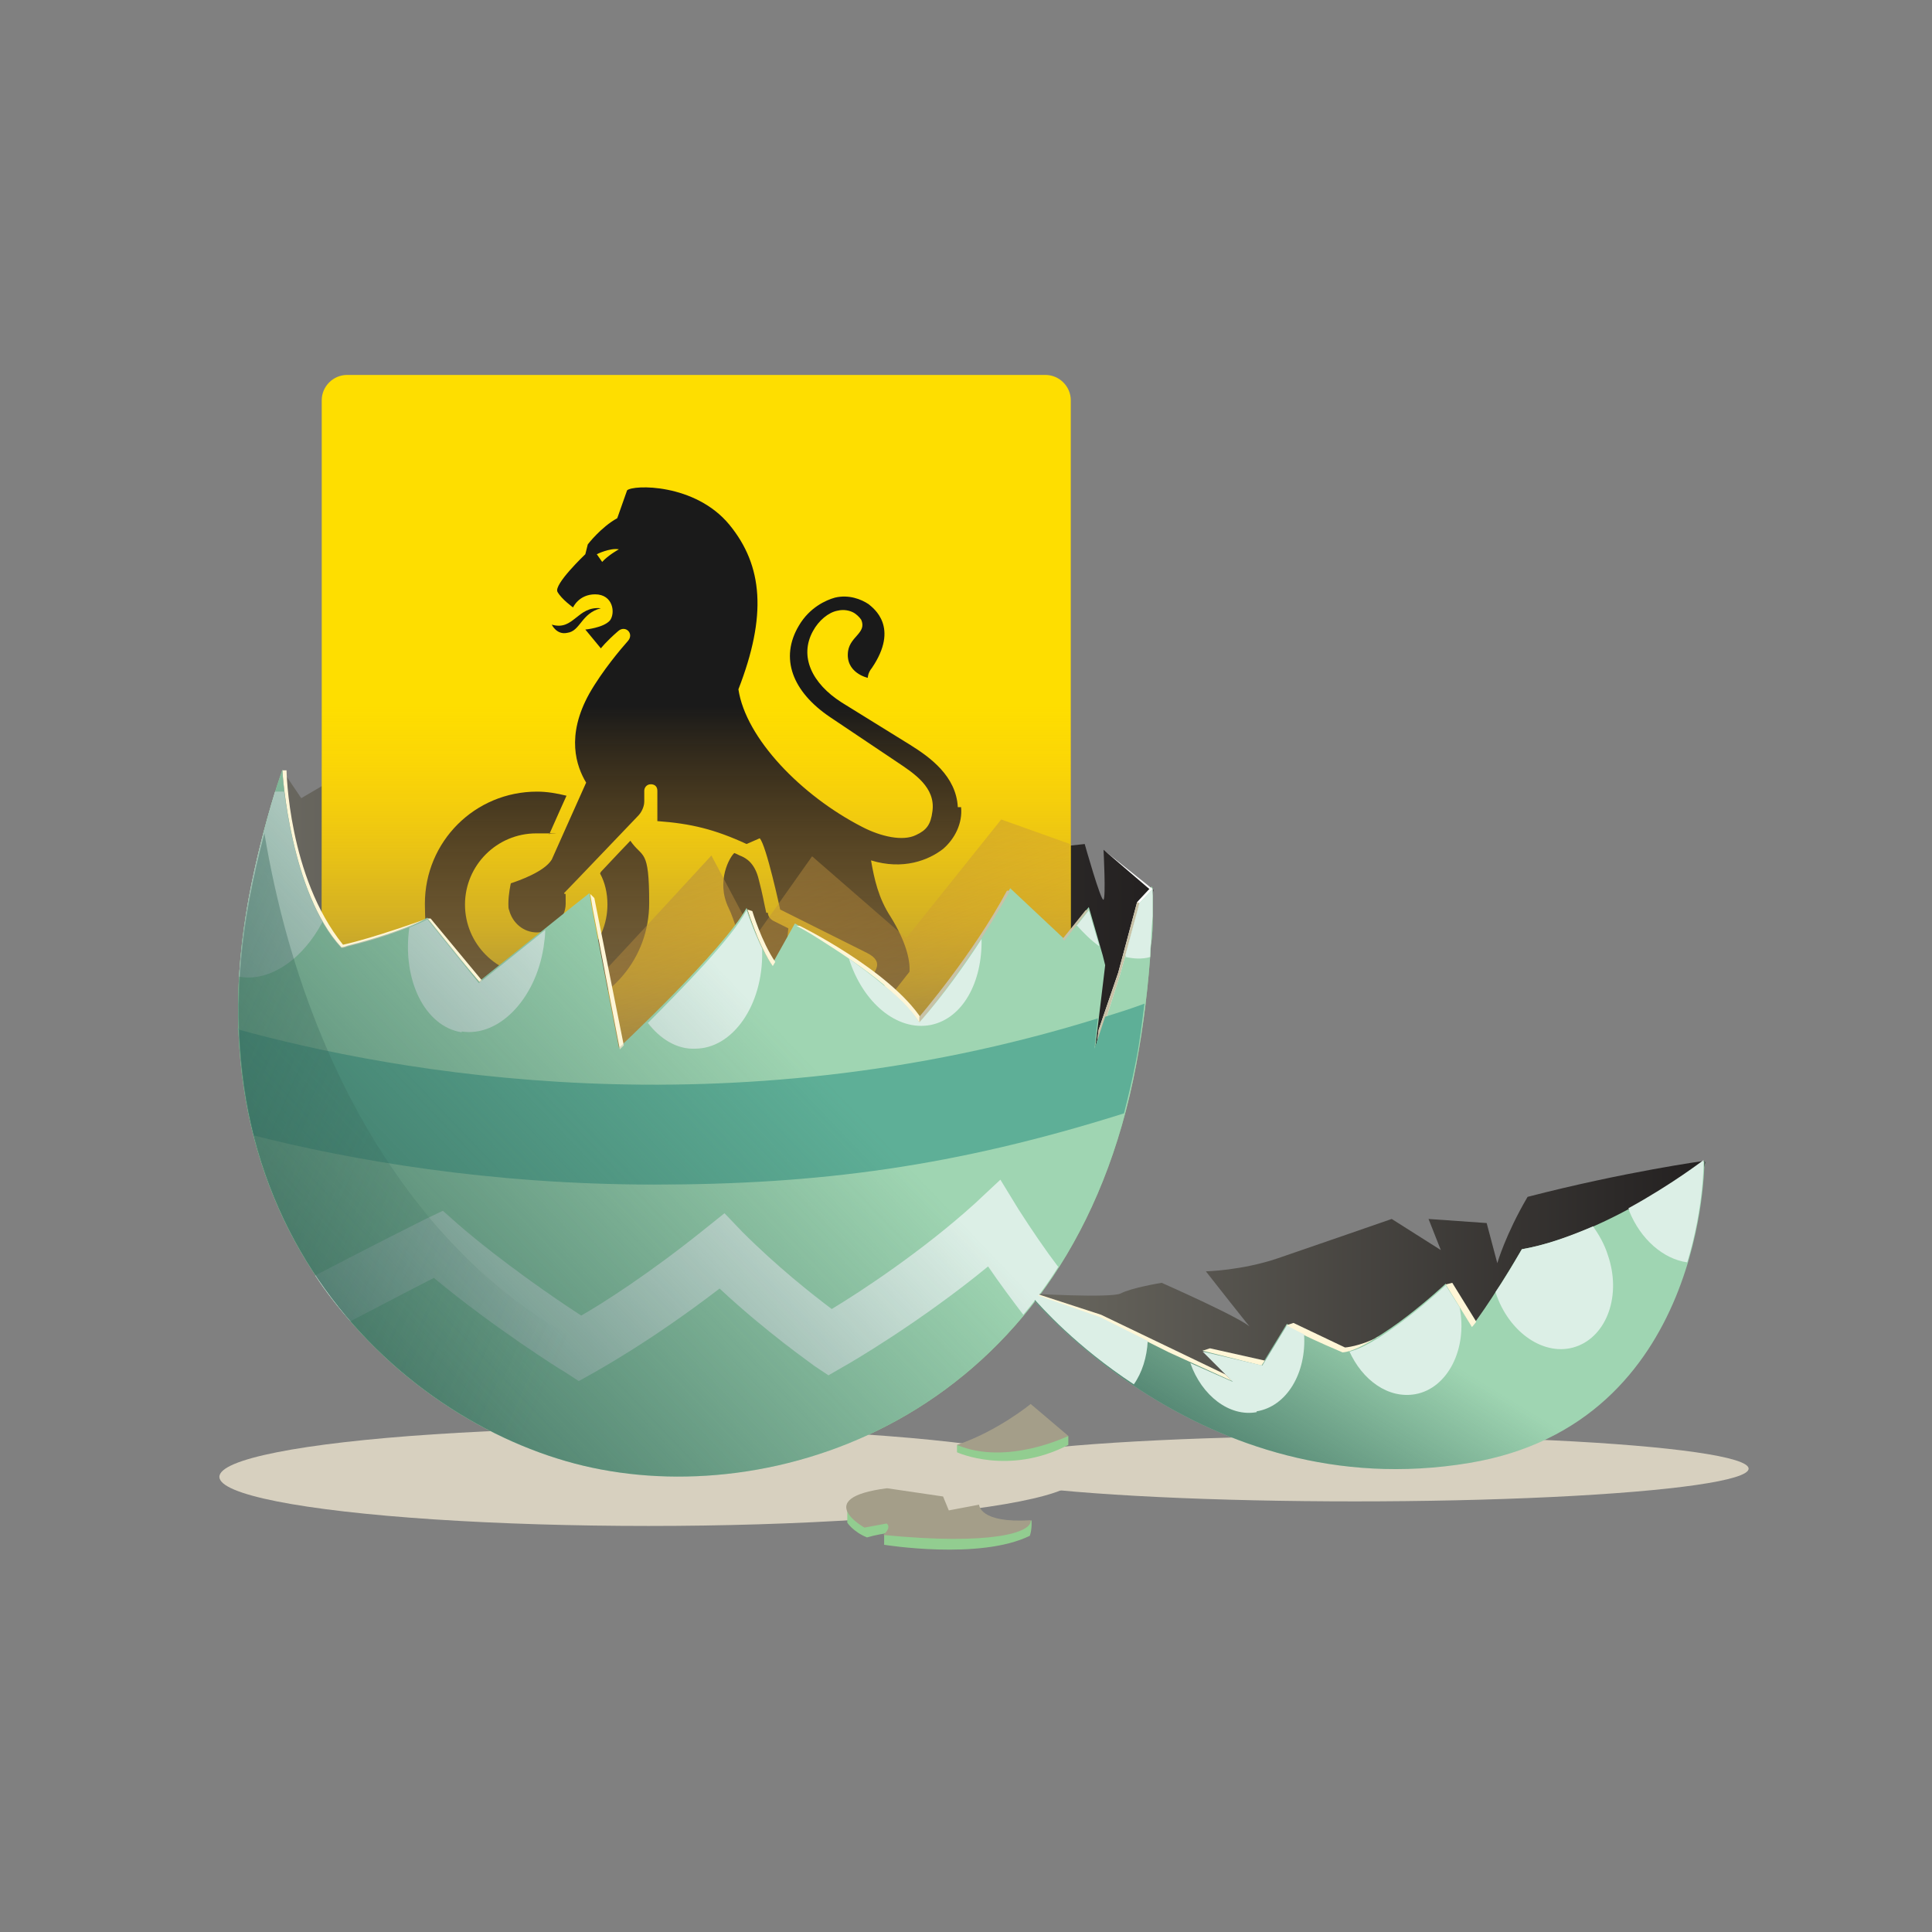 <?xml version="1.0" encoding="UTF-8"?>
<svg xmlns="http://www.w3.org/2000/svg" xmlns:xlink="http://www.w3.org/1999/xlink" version="1.1" viewBox="0 0 236 236">
  <rect x="0" y="0" width="236" height="236" fill="#808080" stroke="none"/>
  <!-- Generator: Adobe Illustrator 29.3.1, SVG Export Plug-In . SVG Version: 2.1.0 Build 151)  -->
  <defs>
    <style>
      .st0 {
        fill: url(#linear-gradient3);
      }

      .st1 {
        fill: #dcefe6;
      }

      .st2 {
        fill: #92cd90;
      }

      .st3 {
        fill: url(#linear-gradient);
      }

      .st4 {
        fill: #5eaf97;
      }

      .st5 {
        isolation: isolate;
      }

      .st6 {
        fill: #a49e89;
      }

      .st7 {
        fill: #fff;
      }

      .st8 {
        fill: #d7d0bf;
      }

      .st9 {
        fill: #9fd5b2;
      }

      .st10 {
        fill: #fff6d7;
      }

      .st11 {
        fill: #c8c2a7;
      }

      .st12 {
        fill: url(#linear-gradient1);
      }

      .st12, .st13, .st14, .st15, .st16 {
        mix-blend-mode: multiply;
      }

      .st13 {
        fill: url(#linear-gradient2);
      }

      .st14 {
        fill: url(#linear-gradient6);
      }

      .st15 {
        fill: url(#linear-gradient4);
      }

      .st16 {
        fill: url(#linear-gradient5);
      }

      .st17 {
        fill: #1a1a1a;
      }

      .st18 {
        fill: #fede00;
      }
    </style>
    <linearGradient id="linear-gradient" x1="33.1" y1="117.8" x2="140.8" y2="117.8" gradientUnits="userSpaceOnUse">
      <stop offset="0" stop-color="#6a6860"/>
      <stop offset="1" stop-color="#232020"/>
    </linearGradient>
    <linearGradient id="linear-gradient1" x1="85" y1="134.7" x2="85" y2="86.3" gradientUnits="userSpaceOnUse">
      <stop offset="0" stop-color="#6a6860"/>
      <stop offset="1" stop-color="#fbad23" stop-opacity="0"/>
    </linearGradient>
    <linearGradient id="linear-gradient2" x1="80.5" y1="66" x2="107.4" y2="141.7" xlink:href="#linear-gradient1"/>
    <linearGradient id="linear-gradient3" x1="125.5" y1="157.6" x2="208.2" y2="157.6" xlink:href="#linear-gradient"/>
    <linearGradient id="linear-gradient4" x1="147.6" y1="187.4" x2="164.9" y2="159" gradientUnits="userSpaceOnUse">
      <stop offset="0" stop-color="#356659"/>
      <stop offset="1" stop-color="#356659" stop-opacity="0"/>
    </linearGradient>
    <linearGradient id="linear-gradient5" x1="29" y1="176.2" x2="88.7" y2="119.1" xlink:href="#linear-gradient4"/>
    <linearGradient id="linear-gradient6" x1="-53.7" y1="94" x2="74.9" y2="151.2" xlink:href="#linear-gradient4"/>
  </defs>
  <g class="st5">
    <g id="Layer_1">
      <g>
        <path class="st2" d="M140.8,108.6c0,.6,0,1.1,0,1.7,0,.6,0,1.1,0,1.7,0,1.1,0,2.2-.2,3.3-.3,5-.9,9.9-1.8,14.7-7.8,41.6-41.7,54-65.4,49.5-22.5-4.2-50.8-28.2-43-69.9,1-5.2,2.3-10.4,4.1-15.6,0,.6,1,15,7.2,21.7.3,0,.5-.1.8-.2,6.7-1.7,9.7-3.4,9.7-3.4l4.2,5.2,2.1,2.6,11.6-9.3,1.9-1.5.3,1.8,3.3,17.1s12.8-12,15.6-17.1c1.7,5.2,3.1,6.9,3.1,6.9l2.8-5s1.2.7,2.9,1.7c2.2,1.4,5.3,3.4,7.9,5.6,1.8,1.5,3.4,3.1,4.3,4.5,4.3-4.9,8.2-11.1,10.1-14.2.7-1.2,1.1-1.9,1.1-1.9l6.5,6.1,3.1-3.8,1.7,5.9.3,1.2-1.2,10,2.9-9.1.7-2.5,1.7-6.3,1.6-1.7Z"/>
        <g>
          <ellipse class="st8" cx="79.2" cy="180.4" rx="52.4" ry="6"/>
          <ellipse class="st8" cx="165.5" cy="179.4" rx="48.1" ry="4"/>
          <path class="st3" d="M34.5,94.1l2.3,3.4,4.6-2.7,2.5,4.8,10-9.7,51.9,9.7,16.6,4.6,10.1-1.1s2,7.1,2.3,6.8,0-6.1,0-6.1l6.1,4.9-6.1,29.9-92.3,7.1-9.4-27.9,1.4-23.7Z"/>
          <path class="st18" d="M130.7,134.1c0,1.7-1.4,3.1-3.1,3.1H42.4c-1.7,0-3.1-1.4-3.1-3.1V48.9c0-1.7,1.4-3.1,3.1-3.1h85.3c1.7,0,3.1,1.4,3.1,3.1v85.3Z"/>
          <g>
            <path class="st17" d="M117,98.6c-.2-3.8-3.4-6.1-5.8-7.6l-8.4-5.2c-3.6-2.3-5.2-5.6-3.5-8.7.7-1.3,1.9-2.3,3-2.5.8-.2,1.5,0,1.9.2.4.2.8.6,1,.9.7,1.6-1.3,2-1.6,3.8-.4,2.7,2.4,3.3,2.4,3.3,0,0,0-.6.5-1.2,3.4-5,.2-7.3-.4-7.8-.9-.6-2.4-1.2-4.1-.8-1.1.3-3.1,1.2-4.4,3.4-2.4,4-.8,8.1,3.8,11.2l8.2,5.5c2.1,1.4,4.7,3.1,4.3,6-.2,1.6-.7,2.3-2,2.9-1.6.8-4.3.2-6.6-1-7.4-3.8-14.2-10.8-15.1-16.8,3.5-9,3-15.1-1.1-20.1-4.2-5.1-11.8-4.9-12.5-4.2l-1.2,3.4c-2,1.1-3.6,3.2-3.6,3.2l-.3,1.2s-3.9,3.7-3.4,4.6,1.9,1.9,1.9,1.9c0,0,.7-1.6,2.7-1.6,2.2,0,2.5,2.3,1.8,3.2-.8.9-3,1.1-3,1.1l1.9,2.3s.6-.8,2.1-2.1c.9-.8,2,.3,1.2,1.2-.8.9-3.1,3.6-4.7,6.4-2.9,5.2-1.6,8.9-.4,10.9-1,2.2-4.1,9.2-4.2,9.4-.9,1.5-4.1,2.6-5,2.9,0,0-.3,1.3-.3,2.5h0c0,.3,0,.6.1.8h0c.4,1.5,1.7,2.7,3.4,2.7s3.5-1.6,3.5-3.5,0-.9-.2-1.3c.7-.7,9-9.4,9.1-9.5.2-.2.7-.9.7-1.7v-1.3c0-.4.3-.8.8-.8s.8.3.8.8v3.7c4.1.3,7,1,10.9,2.8l1.6-.7c.8.8,2.5,8.7,2.5,8.7,0,0,8.4,4.2,10.6,5.3,2.2,1.1.9,2.3.5,3s-1.6,1.8-1.6,1.8c0,0-2-.1-4.1-.5-.9.7-1.3,2.5-1.5,3.2h7.9c.6-.9,4-5.2,4-5.2.1-1.5-.5-3.8-2.3-6.7-1.5-2.3-2-4.6-2.4-6.9,3.9,1.2,7,0,8.8-1.4,1.4-1.2,2.4-3.1,2.2-5.1ZM73.6,68.7l-.7-1s1.6-.8,2.7-.6c0,0-1.3.7-2.1,1.6Z"/>
            <path class="st17" d="M93.6,111.5c-.3-1.3-.4-2.1-.9-4-.5-2.2-1.7-2.7-2.1-2.9-.3-.1-.6-.3-.9-.4-.5.4-2.3,3.4-.7,6.7.7,1.4,1.6,4.6,1.9,5.9.5,2.2,0,2.7-.5,3.2-.7.7-1.6,1.3-1.6,1.3-.2,0-.3,0-.5,0-.7,0-2.3-.2-3.7-.5-.8.7-1.3,2.4-1.5,3.1h7.9l4.9-5.5c0-1,.1-2.1.4-5l-1.8-.9c-.4-.2-.7-.6-.7-1Z"/>
            <path class="st17" d="M73.3,106.7c.6,1.1.9,2.4.9,3.8,0,4.8-3.9,8.7-8.7,8.7s-8.7-3.9-8.7-8.7,3.9-8.7,8.7-8.7,1,0,1.6.1c.7-1.6,2.1-4.7,2.1-4.7-1.2-.3-2.4-.5-3.6-.5-7.6,0-13.7,6.1-13.7,13.7s2.3,8.8,5.9,11.3c0,0,0,0,0,0,.5.4,1.1.7,1.7,1,0,0,0,0,0,0,.1,0,.2.1.4.2,0,0,0,0,.1,0,.1,0,.2.1.4.2,0,0,0,0,.1,0,.1,0,.3.1.4.2,0,0,0,0,0,0,.6.2,1.2.4,1.9.5,0,0,0,0,.1,0,0,0,.1,0,.2,0h0c.8.1,1.6.2,2.5.2s1.7,0,2.5-.2h0c6.4-1.2,11.2-6.7,11.2-13.5s-.8-5.4-2.3-7.6c0,0-2.4,2.5-3.6,3.8Z"/>
            <path class="st17" d="M73.4,74.3c-2.9-.3-3.3,2.8-6,2,0,0,.6,1.3,1.9,1,1.6-.2,1.7-2.4,4.1-3Z"/>
          </g>
          <path class="st12" d="M130.7,134.1c0,1.7-1.4,3.1-3.1,3.1H42.4c-1.7,0-3.1-1.4-3.1-3.1V48.9c0-1.7,1.4-3.1,3.1-3.1h85.3c1.7,0,3.1,1.4,3.1,3.1v85.3Z"/>
          <path class="st13" d="M122.3,100.1l-11.6,14.5-11.5-10-7,9.9-5.3-10s-15.6,17-16.3,17.5l-3.3,11.1h60.3c1.7,0,3.1-1.4,3.1-3.1v-26.9l-8.4-3Z"/>
          <path class="st9" d="M140.8,108.6c0,.6,0,1.1,0,1.7,0,.6,0,1.1,0,1.7,0,1.1,0,2.2-.2,3.3-.3,5-.9,9.9-1.8,14.7-7.8,41.6-41.7,54-65.4,49.5-22.5-4.2-50.8-28.2-43-69.9,1-5.2,2.3-10.4,4.1-15.6,0,.6,1,15,7.2,21.7.3,0,.5-.1.8-.2,6.7-1.7,9.7-3.4,9.7-3.4l4.2,5.2,2.1,2.6,11.6-9.3,1.9-1.5.3,1.8,3.3,17.1s12.8-12,15.6-17.1c1.7,5.2,3.1,6.9,3.1,6.9l2.8-5s1.2.7,2.9,1.7c2.2,1.4,5.3,3.4,7.9,5.6,1.8,1.5,3.4,3.1,4.3,4.5,4.3-4.9,8.2-11.1,10.1-14.2.7-1.2,1.1-1.9,1.1-1.9l6.5,6.1,3.1-3.8,1.7,5.9.3,1.2-1.2,10,2.9-9.1.7-2.5,1.7-6.3,1.6-1.7Z"/>
          <g>
            <path class="st2" d="M116.9,176.5v.9s6.3,2.9,13.6-.9v-1.1s-7.5,1.8-13.6,1.1Z"/>
            <path class="st6" d="M125.9,171.5s-4,3.3-9,5c6.1,2.6,13.6-1.1,13.6-1.1l-4.6-3.9Z"/>
          </g>
          <g>
            <path class="st2" d="M103.5,184.1c0,.1,0,1.9,0,1.9,0,0,.7,1.1,2.4,1.8,1-.3,2.3-.5,2.3-.5,0,0,0,0-.2.2v1.2s11.7,1.9,17.8-1.1c.3-.9.2-1.9.2-1.9,0,0-1.7,1.4-7.9,1-6.2-.4-14.5-2.6-14.5-2.6Z"/>
            <path class="st6" d="M108.4,181.8l6.8,1,.7,1.7,3.7-.7s0,2.3,6.3,1.9c.2,1.5-4.7,3.1-18,1.8,1.1-1,.4-1.4.4-1.4l-2.7.5s-6.5-3.6,2.7-4.8Z"/>
          </g>
          <path class="st10" d="M42.5,115.6c3.7-.9,6.3-1.9,7.8-2.5l1.9-.9s-6.6,2.4-10.3,3.2c-6.7-8.3-6.9-21.3-6.9-21.3h-.5c0,.6,1,15,7.2,21.7.3,0,.5-.1.8-.2Z"/>
          <polygon class="st10" points="58.6 120 58.9 119.8 52.6 112.2 52.2 112.2 52.2 112.2 56.4 117.4 58.6 120"/>
          <path class="st10" d="M75.7,128.2s.2-.2.5-.5l-3.6-18-.5-.5.3,1.8,3.3,17.1Z"/>
          <path class="st10" d="M94.7,117.5c-1.7-2.5-2.8-6.2-2.8-6.2l-.6-.2c1.7,5.2,3.1,6.9,3.1,6.9l.3-.5Z"/>
          <path class="st10" d="M108,120.4c1.8,1.5,3.4,3.1,4.3,4.5.1-.1.2-.3.3-.4-3.9-6-14.9-11.4-14.9-11.4h-.4s1.2.6,2.9,1.7c2.2,1.4,5.3,3.4,7.9,5.6Z"/>
          <path class="st11" d="M122.3,110.7c.7-1.2,1.1-1.9,1.1-1.9h-.4c-4.1,7.7-10.7,15.4-10.7,15.4v.7c4.2-4.9,8.2-11.1,10-14.2Z"/>
          <polygon class="st11" points="130 114.9 133 111.1 132.6 111.2 129.8 114.7 130 114.9"/>
          <polygon class="st7" points="140.8 108.6 134.8 103.8 140.4 108.6 138.9 110.2 136.6 118.8 134.2 125.8 133.9 128.2 136.8 119.1 137.5 116.6 139.2 110.3 140.8 108.6"/>
          <polygon class="st11" points="136.6 118.8 134.2 125.8 133.9 128.2 136.8 119.1 137.5 116.6 139.2 110.3 138.9 110.2 136.6 118.8"/>
          <g>
            <path class="st0" d="M208.2,141.8s-9.6,1.3-21.6,4.4c-2.7,4.6-3.7,8.1-3.7,8.1l-1.3-4.9-7.1-.5,1.5,3.8-6-3.8s-9.5,3.3-13.9,4.8c-4.4,1.5-8.8,1.6-8.8,1.6,0,0,6.2,7.9,5.5,6.9s-10.9-5.5-10.9-5.5c0,0-3.7.6-5,1.3-1.3.6-11.3,0-11.3,0,0,0,10.9,12.7,35.9,15.4,25,2.6,43.6-18.1,46.8-31.4Z"/>
            <path class="st9" d="M125.5,157.9s21.1,26.3,54,20.8c28.9-4.8,28.7-36.9,28.7-36.9,0,0-11.5,8.9-22.3,10.8-4,6.8-6.1,9.4-6.1,9.4l-3.2-5.2s-8.3,7.8-12.5,8.2c-6.1-2.6-6.9-3.3-6.9-3.3l-3,4.9-7.3-1.7,3.7,3.7-7.7-3.5-8.6-4.3-8.7-3Z"/>
            <path class="st15" d="M125.5,157.9s21.1,26.3,54,20.8c28.9-4.8,28.7-36.9,28.7-36.9,0,0-11.5,8.9-22.3,10.8-4,6.8-6.1,9.4-6.1,9.4l-3.2-5.2s-8.3,7.8-12.5,8.2c-6.1-2.6-6.9-3.3-6.9-3.3l-3,4.9-7.3-1.7,3.7,3.7-7.7-3.5-8.6-4.3-8.7-3Z"/>
            <polygon class="st10" points="142.8 165.2 150.5 168.7 149.7 167.9 134.5 160.6 126.2 157.9 125.5 157.9 134.2 160.9 142.8 165.2"/>
            <polygon class="st10" points="154.5 166.2 147.8 164.7 146.9 165 154.1 166.8 154.5 166.2"/>
            <path class="st10" d="M168.4,163.3c-2.4,1.2-4.1,1.3-4.1,1.3l-6.3-3-.9.3s.8.7,6.9,3.3c1.2-.1,2.7-.9,4.3-1.9Z"/>
            <path class="st10" d="M180.3,161.4l-2.9-4.7-.8.2,3.2,5.2s.2-.2.5-.6Z"/>
          </g>
        </g>
        <path class="st1" d="M129.3,154.8c-1.6-2.1-3.3-4.6-4.9-7.1l-2.2-3.6-3.1,2.9c-6.4,5.8-14,10.8-17.5,12.9-2.4-1.8-6.7-5.2-10.9-9.4l-2.2-2.3-2.5,2c-6.6,5.3-12.2,8.9-15,10.5-3.1-2-9.8-6.6-15.1-11.2l-1.8-1.6-2.1,1c-5.8,2.9-10.2,5.2-13.5,6.9,1.3,2,2.8,3.9,4.3,5.6,2.7-1.4,6.1-3.2,10.2-5.3,7.2,6,15.6,11.3,16,11.5l1.7,1.1,1.8-1c.3-.2,6.8-3.7,15.4-10.3,5.9,5.5,11.3,9.2,11.5,9.4l1.8,1.2,1.9-1.1c.4-.2,9.2-5.3,17.6-12.2,1.5,2.2,3,4.2,4.3,5.9,1.5-1.8,3-3.8,4.3-5.9Z"/>
        <path class="st4" d="M29.2,125.7c.2,4.6.8,9,1.8,13,11.8,3,28.8,6,48.9,6s36.8-2.2,57.4-8.7c.5-2,1-4,1.4-6.1.5-2.4.8-4.9,1.1-7.3-1.6.6-3.2,1.1-4.8,1.6l-1.3,3.9.4-3.7c-45.4,14.1-86,6.6-105.2,1.3Z"/>
        <g>
          <g>
            <path class="st1" d="M140.8,112c0-.6,0-1.1,0-1.7,0-.6,0-1.1,0-1.7l-1.6,1.7-1.7,6.3v.3c.9.2,2,.3,3,0,0-.6,0-1.1.1-1.7,0-1.1.1-2.2.2-3.3Z"/>
            <path class="st1" d="M131.5,113c.9,1,1.8,1.9,2.8,2.6l-1.3-4.4-1.5,1.9Z"/>
          </g>
          <path class="st1" d="M108,120.4c-1.4-1.2-2.9-2.3-4.3-3.3,1.7,5.4,5.9,8.9,10,8.1,3.9-.8,6.3-5.2,6.2-10.5-2,3.1-4.7,6.9-7.6,10.2-.9-1.5-2.5-3.1-4.3-4.5Z"/>
          <path class="st1" d="M79.1,124.9c1.5,2,3.6,3.3,5.8,3.2,4.6,0,8.3-5.3,8.2-11.8,0-.1,0-.3,0-.4-.5-1.1-1.2-2.6-1.9-4.7-1.8,3.4-8.1,9.8-12.1,13.8Z"/>
          <path class="st1" d="M56.4,126c4.5.7,9-3.9,10-10.3.1-.7.2-1.4.2-2.1l-8.1,6.5-2.1-2.6-4.2-5.2s-.7.4-2.2,1c-.9,6.4,1.9,12.1,6.4,12.8Z"/>
          <path class="st1" d="M39.4,112.6c-3-5.2-4.2-12.2-4.7-15.9-.4,0-.7,0-1.1,0-1.3,4.3-2.4,8.6-3.2,12.9-.6,3.3-1,6.6-1.2,9.7,3.7.7,7.8-2.1,10.2-6.7Z"/>
        </g>
        <g>
          <path class="st1" d="M199,147.7c0,0,0,.2,0,.2,1.4,3.5,4.2,5.9,7.1,6.3,2.1-6.9,2-12.5,2-12.5,0,0-3.9,3-9.2,5.9Z"/>
          <path class="st1" d="M182.7,157.9c1.6,4.9,6,7.9,9.8,6.6,3.8-1.3,5.6-6.3,3.9-11.2-.4-1.3-1.1-2.5-1.8-3.5-2.8,1.2-5.8,2.3-8.7,2.8-1.2,2.1-2.3,3.9-3.2,5.2Z"/>
          <path class="st1" d="M164.8,165c1.6,3.6,4.8,5.9,8.1,5.3,3.9-.7,6.4-5.5,5.4-10.6,0,0,0,0,0,0l-1.7-2.7s-7.4,6.9-11.7,8.1Z"/>
          <path class="st1" d="M153.5,172.4c3.7-.6,6.1-4.7,5.8-9.4-1.8-.9-2.1-1.1-2.1-1.1l-3,4.9-7.3-1.7,3.7,3.7-5.2-2.3c1.4,4,4.8,6.6,8.1,6Z"/>
          <path class="st1" d="M126,158c0,0,0,.2,0,.3,1.2,1.4,5.5,6.2,12.5,10.8,1-1.4,1.6-3.3,1.7-5.3l-5.8-2.9-8.3-2.9Z"/>
        </g>
        <path class="st16" d="M140.8,108.6c0,.6,0,1.1,0,1.7,0,.6,0,1.1,0,1.7,0,1.1,0,2.2-.2,3.3-.3,5-.9,9.9-1.8,14.7-7.8,41.6-41.7,54-65.4,49.5-22.5-4.2-50.8-28.2-43-69.9,1-5.2,2.3-10.4,4.1-15.6,0,.6,1,15,7.2,21.7.3,0,.5-.1.8-.2,6.7-1.7,9.7-3.4,9.7-3.4l4.2,5.2,2.1,2.6,11.6-9.3,1.9-1.5.3,1.8,3.3,17.1s12.8-12,15.6-17.1c1.7,5.2,3.1,6.9,3.1,6.9l2.8-5s1.2.7,2.9,1.7c2.2,1.4,5.3,3.4,7.9,5.6,1.8,1.5,3.4,3.1,4.3,4.5,4.3-4.9,8.2-11.1,10.1-14.2.7-1.2,1.1-1.9,1.1-1.9l6.5,6.1,3.1-3.8,1.7,5.9.3,1.2-1.2,10,2.9-9.1.7-2.5,1.7-6.3,1.6-1.7Z"/>
        <path class="st14" d="M86,169c-27.7-4.7-47.8-31.8-53.7-67.2-.7,2.6-1.3,5.3-1.8,7.9-7.8,41.6,20.4,65.6,43,69.9,16.5,3.1,37.8-1.9,51.9-19.2-12.3,7.6-25.9,11-39.4,8.7Z"/>
      </g>
    </g>
  </g>
</svg>
